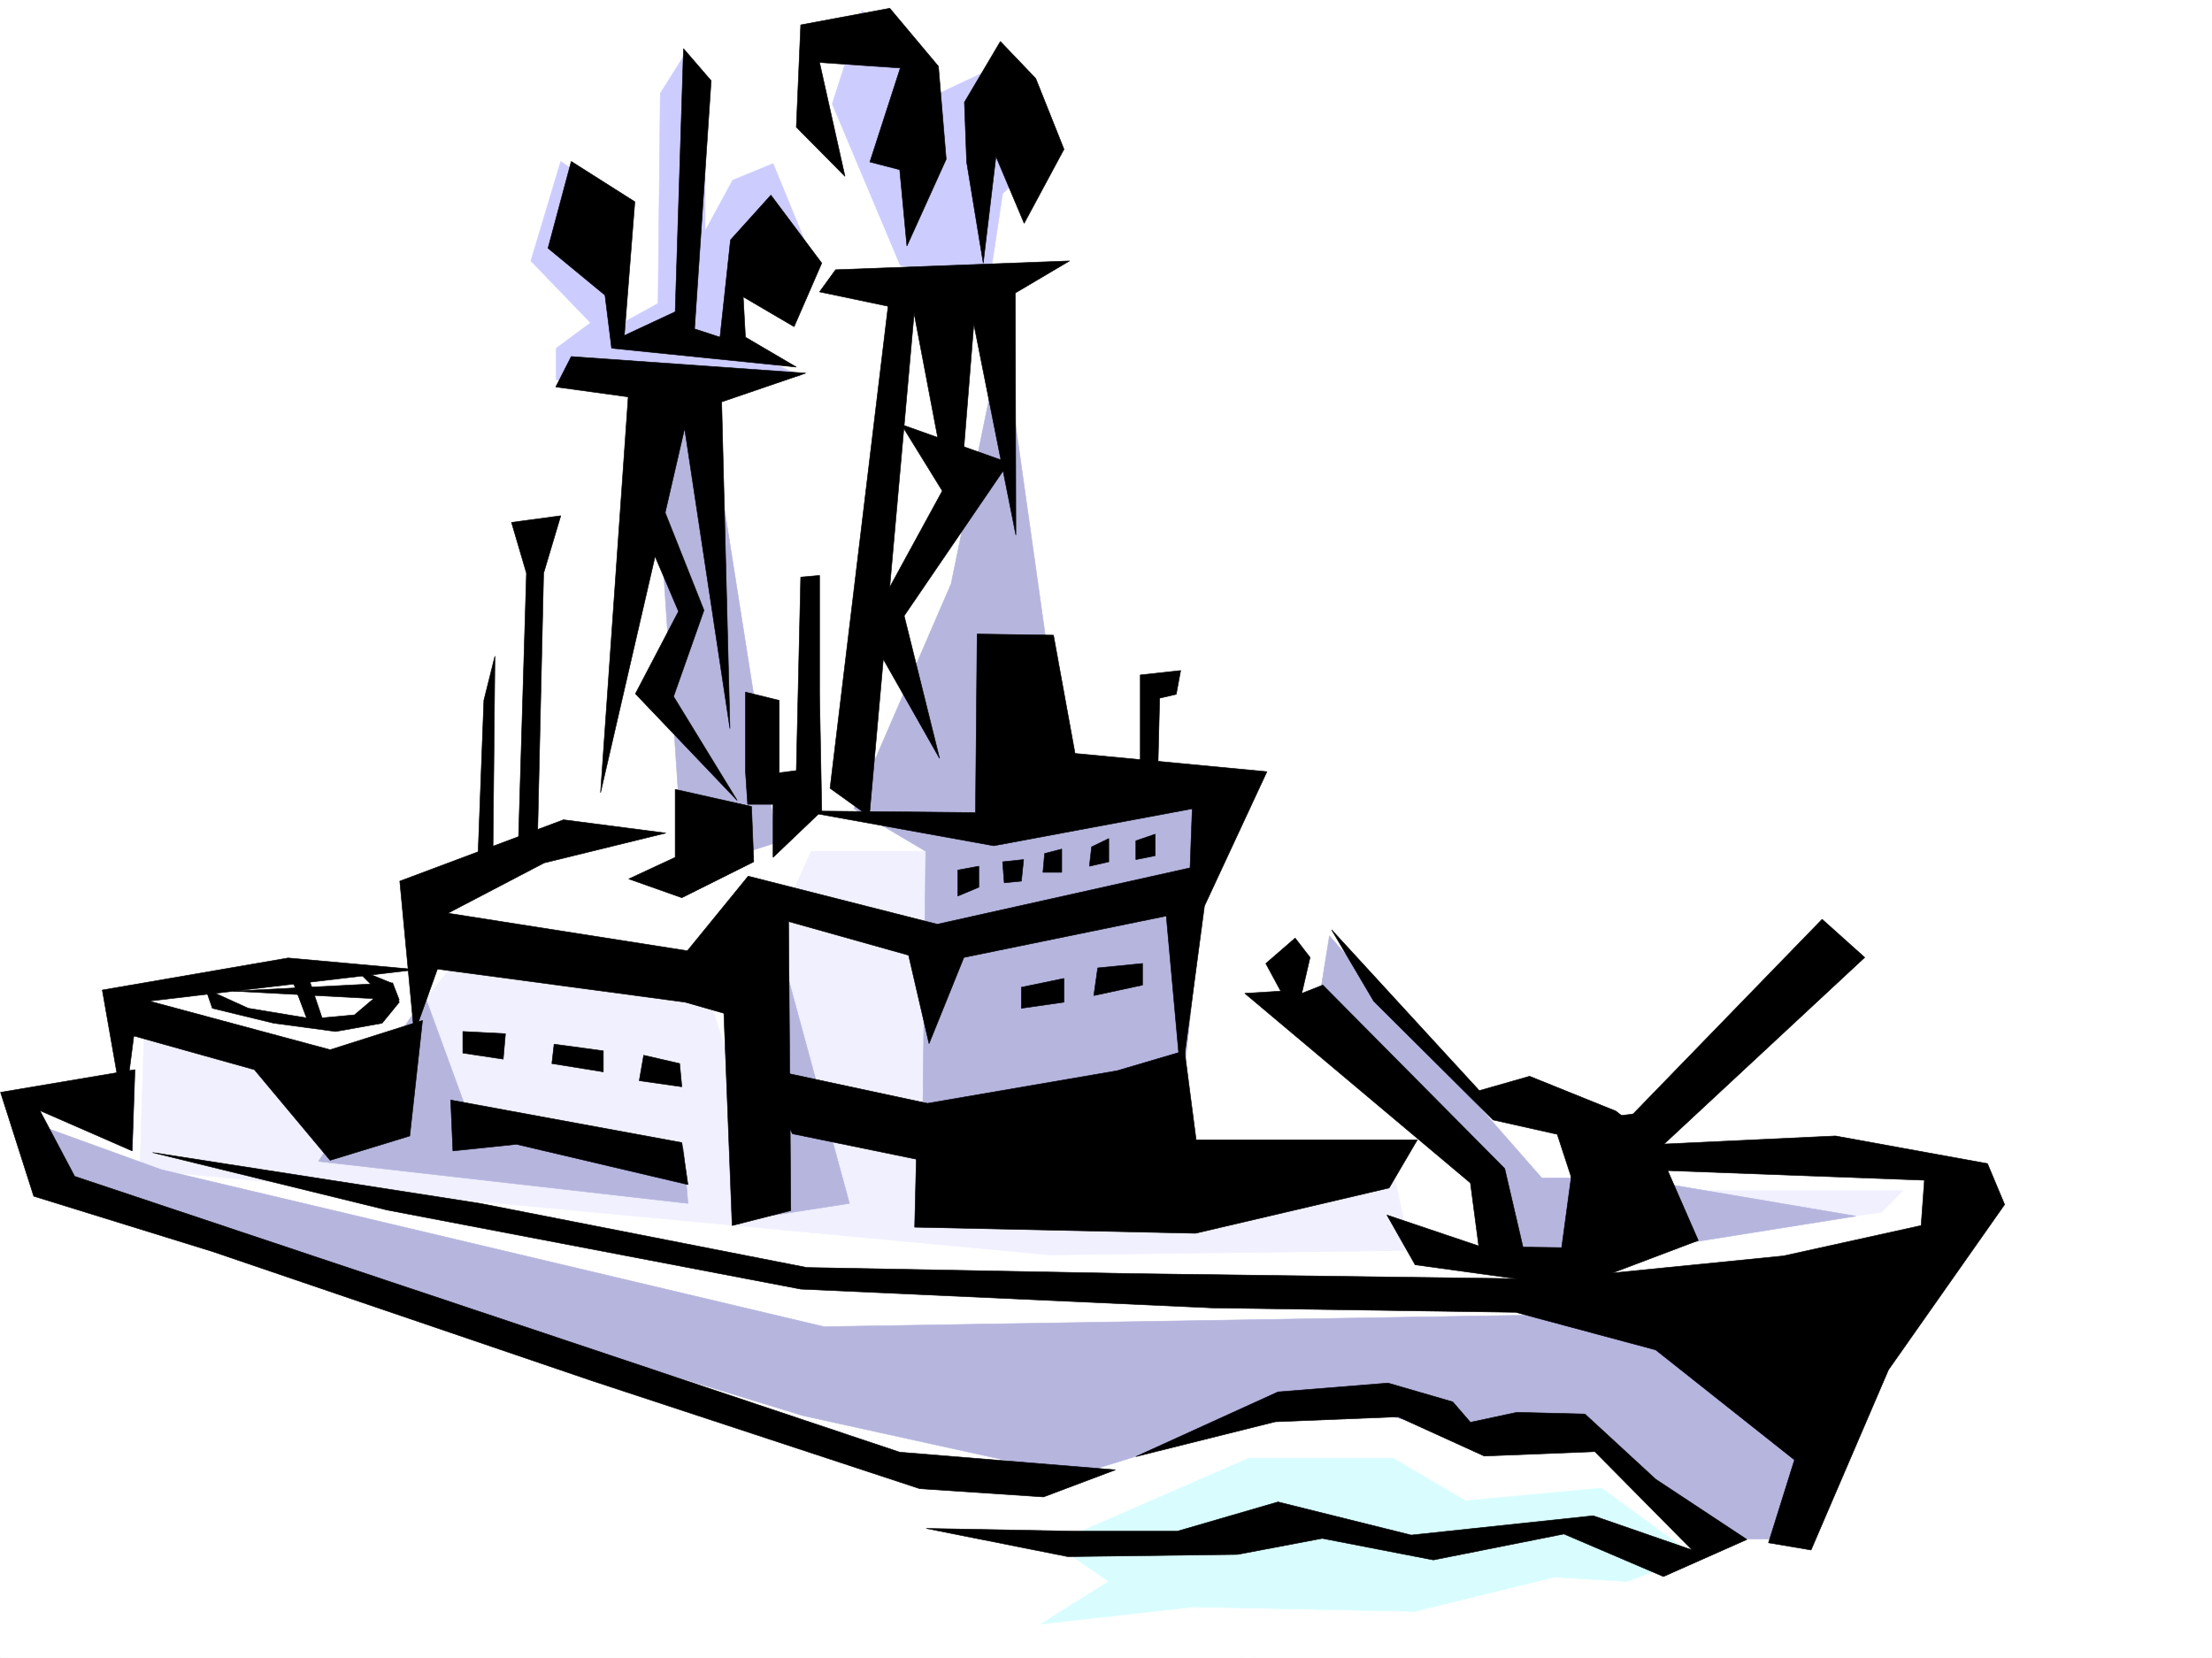 <svg xmlns="http://www.w3.org/2000/svg" width="2997.016" height="2246.297"><rect width="100%" height="100%" fill="#808080" stroke="none"/><defs><clipPath id="a"><path d="M0 0h2997v2244.137H0Zm0 0"/></clipPath><clipPath id="b"><path d="M28 58h2626v2186.137H28Zm0 0"/></clipPath><clipPath id="c"><path d="M27 58h2627v2186.137H27Zm0 0"/></clipPath></defs><path fill="#fff" d="M0 2246.297h2997.016V0H0Zm0 0"/><g clip-path="url(#a)" transform="translate(0 2.16)"><path fill="#fff" fill-rule="evenodd" stroke="#fff" stroke-linecap="square" stroke-linejoin="bevel" stroke-miterlimit="10" stroke-width=".743" d="M.742 2244.137h2995.531V-2.16H.743Zm0 0"/></g><g clip-path="url(#b)" transform="translate(0 2.16)"><path fill="#fff" fill-rule="evenodd" d="m1144.848 1053.188-68.934 23.226-92.156 62.91-92.16-459.894-103.38 454.656-236.007 68.934 29.207 109.324-196.281-5.985-212.825 57.672v92.121l-143.847 40.47 51.691 114.6 1145.63 368.52-103.419 51.649 97.434 51.691-51.727 34.445 207.543 86.141 316.2 40.469 431.585-80.157 178.297-11.964 126.645-86.137 224.746-459.895-104.121-29.207-362.653-5.28-56.93-69.638-132.628-11.218-207.543-247.192-74.172 11.223-46.45 74.914 265.216 184.238-115.387 74.918-230.024-5.984 51.73-512.328-236.007-51.688-51.73-598.465-23.227-28.464 34.488-333.29h-74.957l-28.465 22.442-115.382-22.442-56.93 22.442L1133.625 248l80.898 143.813zm0 0"/></g><g clip-path="url(#c)" transform="translate(0 2.16)"><path fill="none" stroke="#fff" stroke-linecap="square" stroke-linejoin="bevel" stroke-miterlimit="10" stroke-width=".743" d="m1144.848 1053.188-68.934 23.226-92.156 62.91-92.16-459.894-103.38 454.656-236.007 68.934 29.207 109.324-196.281-5.985-212.825 57.672v92.121l-143.847 40.47 51.691 114.6 1145.63 368.52-103.419 51.649 97.434 51.691-51.727 34.445 207.543 86.141 316.2 40.469 431.585-80.157 178.297-11.964 126.645-86.137 224.746-459.895-104.121-29.207-362.653-5.28-56.93-69.638-132.628-11.218-207.543-247.192-74.172 11.223-46.45 74.914 265.216 184.238-115.387 74.918-230.024-5.984 51.73-512.328-236.007-51.688-51.73-598.465-23.227-28.465 34.488-333.289h-74.957l-28.465 22.442-115.382-22.442-56.93 22.442L1133.625 248l80.898 143.812zm0 0"/></g><path fill="#ccf" fill-rule="evenodd" stroke="#ccf" stroke-linecap="square" stroke-linejoin="bevel" stroke-miterlimit="10" stroke-width=".743" d="m759.754 218.727-40.469 134.816 80.934 83.867-46.489 34.45v42.695l201.563 14.234 129.613-19.473-89.148-40.43 11.223-106.35h98.18l-57.712-140.84-54.699 22.484-37.457 68.894v-203.71l-26.238-37.458-34.446 54.66-3.011 284.649-51.692 28.465V273.387ZM1219.8 359.523l-92.155-218.722 40.43-126.567 98.179 115.344 109.363-51.691 56.969 114.601-74.172 69.676-17.246 114.606zm0 0"/><path fill="#f0f0ff" fill-rule="evenodd" stroke="#f0f0ff" stroke-linecap="square" stroke-linejoin="bevel" stroke-miterlimit="10" stroke-width=".743" d="m195.54 1394.656-5.981 190.262 1231.765 115.344 489.258-5.98-23.227-109.364h-489.257l-97.399-431.43h-201.558l-28.465 62.914-23.227 402.965-86.176-264.394-334.148-63.657-149.832 184.239zm2048.487 218.727h334.149l-29.207 29.207-327.426 45.672zm0 0"/><path fill="#d9fdff" fill-rule="evenodd" stroke="#d9fdff" stroke-linecap="square" stroke-linejoin="bevel" stroke-miterlimit="10" stroke-width=".743" d="m1427.344 2091.223 264.472-115.344h195.54l98.18 57.672 184.32-17.203 125.863 92.12-91.418 34.446-98.14-5.98-189.556 46.449-299.703-6.02-206.8 23.223 92.16-57.672zm0 0"/><path fill="#b5b5de" fill-rule="evenodd" stroke="#b5b5de" stroke-linecap="square" stroke-linejoin="bevel" stroke-miterlimit="10" stroke-width=".743" d="m1254.25 1153.488-5.238 477.098 339.386-28.465 57.711-534.77-201.558-5.98-86.137-609.726-69.719 339.308-131.844 304.863zm-212.781 74.879 109.402 402.219L1001 1653.812Zm759.75 39.723-12.004 74.879L2014 1590.902l63.695 126.567 436.786-69.637-304.942-51.691h-120.621zm0 0"/><path fill="#b5b5de" fill-rule="evenodd" stroke="#b5b5de" stroke-linecap="square" stroke-linejoin="bevel" stroke-miterlimit="10" stroke-width=".743" d="m2434.328 2085.242 51.688-229.945-316.16-74.879-1053.473 17.203-897.617-212.703-190.301-68.934 63.695 97.399 995.758 304.824 367.89 80.898 333.407-103.343 161.836 39.687 189.558 5.985 173.094 143.808zM886.36 583.488l39.722 598.465 126.605-40.469-91.414-580.476zm0 0"/><path fill="#b5b5de" fill-rule="evenodd" stroke="#b5b5de" stroke-linecap="square" stroke-linejoin="bevel" stroke-miterlimit="10" stroke-width=".743" d="m575.434 1348.988 62.914 172.278 287.734 35.187 5.984 74.133-500.48-56.93zm0 0"/><path fill-rule="evenodd" stroke="#000" stroke-linecap="square" stroke-linejoin="bevel" stroke-miterlimit="10" stroke-width=".743" d="m650.352 1630.586 442.804 86.883 440.582 8.25 567.184 7.508 315.418-31.477 186.586-41.172 4.457-61.426-380.598-14.234-74.172-29.95 334.149-15.757 206.054 37.457 23.227 55.445-157.34 223.926-104.906 244.18-57.672-9.738 35.191-112.333-188.03-149.05-189.598-50.946-411.332-5.984-557.45-25.453-560.418-107.133-317.687-77.89zm0 0"/><path fill-rule="evenodd" stroke="#000" stroke-linecap="square" stroke-linejoin="bevel" stroke-miterlimit="10" stroke-width=".743" d="m1731.543 1886.027 149.09-12.004 87.66 25.454 23.969 27.722 62.953-13.488 92.156 2.266 95.914 88.367 123.594 81.64-113.117 50.207-134.856-57.675-176.847 35.191-150.575-29.207-114.64 21.738-230.028 2.973-191.824-38.2 201.563 3.75h138.61l136.378-39.683 180.562 44.926 246.489-26.2 134.113 46.415-131.844-133.293-149.87 5.98-116.872-53.175-166.332 6.726-188.813 47.195zm185.805-172.273 217.277 29.95 166.332-62.911-75.66-173.02-86.176 11.223-23.223 171.531-52.433-.742-24.75-106.39-246.489-248.637-28.464 11.223 11.222-48.68-20.215-26.238-39.726 34.449 20.215 37.457-48.68 3.012 305.684 256.925 11.262 85.356-124.38-41.918zm0 0"/><path fill-rule="evenodd" stroke="#000" stroke-linecap="square" stroke-linejoin="bevel" stroke-miterlimit="10" stroke-width=".743" d="m2173.57 1549.691 295.203-304.082 57.711 51.692-322.183 299.582zm-1144.105-103.343 227.055 48.68 256.964-44.184 91.414-26.977 15.72 120.582h299.698l-38.199 65.18-262.242 61.426-380.602-8.25 2.23-92.118-167.815-34.449zm0 0"/><path fill-rule="evenodd" stroke="#000" stroke-linecap="square" stroke-linejoin="bevel" stroke-miterlimit="10" stroke-width=".743" d="m1013.746 1187.195 256.223 65.14 342.437-76.401 2.973-80.118-268.969 50.165-260.758-47.192 236.047 2.266 2.227-241.95 103.418 1.524 29.21 160.273 259.973 24.711-84.648 182.008-31.477 236.715-20.215-223.223-274.246 56.188-47.195 116.828-27.723-119.84-162.578-45.668 2.973 391.703-79.41 20.254-11.223-287.621-52.472-15.016-335.633-44.925-31.477 87.625-19.512-206.723 221.813-83.125 138.61 17.984-164.844 40.43-130.36 68.152 324.414 50.946zm0 0"/><path fill-rule="evenodd" stroke="#000" stroke-linecap="square" stroke-linejoin="bevel" stroke-miterlimit="10" stroke-width=".743" d="m610.625 1490.531 313.191 57.672 8.25 56.93-232.254-54.66-86.175 8.953zm-427.793-41.171L.742 1480.05l44.965 140.802 241.992 74.914 514.75 175.285L1246 2017.09l167.856 11.223 97.398-36.676-292.234-23.969-579.891-194.012-537.977-179.746-47.195-89.148 125.121 54.664zm630.84-375.282 37.496-536.297-98.18-13.488 20.996-41.172 317.688 22.48-113.899 38.946 11.223 442.648L927.57 580.48zm310.961-5.984 78.668-653.125-92.899-19.473 21.739-29.988 316.906-11.965-73.43 43.441.781 328.047-56.968-286.093-23.227 289.105-57.672-303.34-60.722 681.594zm0 0"/><path fill-rule="evenodd" stroke="#000" stroke-linecap="square" stroke-linejoin="bevel" stroke-miterlimit="10" stroke-width=".743" d="m1221.289 575.238 145.336 51.692-141.582 207.465 47.938 193.23-98.887-174.5 102.637-187.996zm-337.16 76.402 69.676 175.286-41.211 116.832 86.176 140.797-137.868-144.551L919.32 828.41l-43.44-101.855Zm503.492-349.046 53.957-100.367-38.238-95.875-47.938-50.164-48.718 82.382 3.011 80.899 22.48 137.047 17.243-144.555zm-158.863 30.734 53.215-117.613-10.48-125.824-65.962-78.668-120.625 22.48-5.98 138.57 65.922 66.668-34.446-154.289 109.399 7.47-41.211 127.347 40.43 10.476zm-664.582 980.434-173.801-15.719-251.766 43.438 29.207 166.292 13.493-104.12 163.359 45.706 102.637 122.813 107.875-32.961 17.246-156.516-125.121 39.684-245-65.922zm1296.984 42.695-56.969-96.617 200.075 217.945 68.152-19.472 116.91 47.195 41.953 32.96-95.172 78.669-26.195-80.156-86.918-19.47zm-563.469-177.516v35.192l28.504-11.965v-28.465zm60.723-11.218 2.227 28.465 23.226-2.27 3.012-29.207zm56.93-11.263-2.27 25.493h25.492v-31.473zm63.691-8.952-3.012 26.195 26.239-5.98v-31.477zm59.941-8.25v25.453l26.196-5.238v-29.207zm-155.109 198.469v28.464l57.711-8.25v-32.175zm103.418-26.196-5.277 37.457 65.96-14.23v-29.246zm-860.16 86.137v29.207l54.7 8.25 3.01-34.484zm123.633 17.203-3.008 26.238 69.676 11.223v-28.465zm121.367 14.977-5.98 34.488 57.671 8.21-2.972-31.437zm0 0"/><path fill-rule="evenodd" stroke="#000" stroke-linecap="square" stroke-linejoin="bevel" stroke-miterlimit="10" stroke-width=".743" d="m394.09 1322.754 26.234 69.676 19.473-3.012-22.445-66.664zm0 0"/><path fill-rule="evenodd" stroke="#000" stroke-linecap="square" stroke-linejoin="bevel" stroke-miterlimit="10" stroke-width=".743" d="m316.203 1342.969 215.754-11.223 8.992 23.227zm0 0"/><path fill-rule="evenodd" stroke="#000" stroke-linecap="square" stroke-linejoin="bevel" stroke-miterlimit="10" stroke-width=".743" d="m278.703 1339.996 57.715 26.195 86.176 14.235 57.672-5.238 34.484-29.207-34.484-34.45 49.46 20.215 11.223 26.195-23.226 28.465-62.91 11.262-83.95-11.262-83.164-20.215zm448.832-172.273 8.992-391 23.227-77.887-66.707 8.992 20.254 68.895-11.262 376.765zm-59.941 17.203 2.972-295.832-14.976 59.902-8.25 218.727zm877.363-123.555v-146.82l54.703-5.985-5.984 32.18-22.48 5.238-3.012 121.368zM851.91 1190.945l71.906 25.457 97.399-48.68-2.973-74.917-103.418-23.223v92.117zm0 0"/><path fill-rule="evenodd" stroke="#000" stroke-linecap="square" stroke-linejoin="bevel" stroke-miterlimit="10" stroke-width=".743" d="M1009.992 1044.125V937.773l45.707 11.223v98.14l23.227-3.011 5.98-262.164 25.496-2.23v161.015l2.97 158.043-65.923 62.91v-71.902h-34.445zm0-587.242-3.011-54.66 68.933 40.43 37.457-86.137-68.894-92.121-54.7 60.683-14.23 131.805-34.488-11.223 22.484-336.297-37.461-43.441-11.258 356.515-68.933 32.22 14.27-181.27-86.177-54.66L742.508 336.3l77.183 63.652 8.993 71.906 250.242 25.493zm0 0"/></svg>
